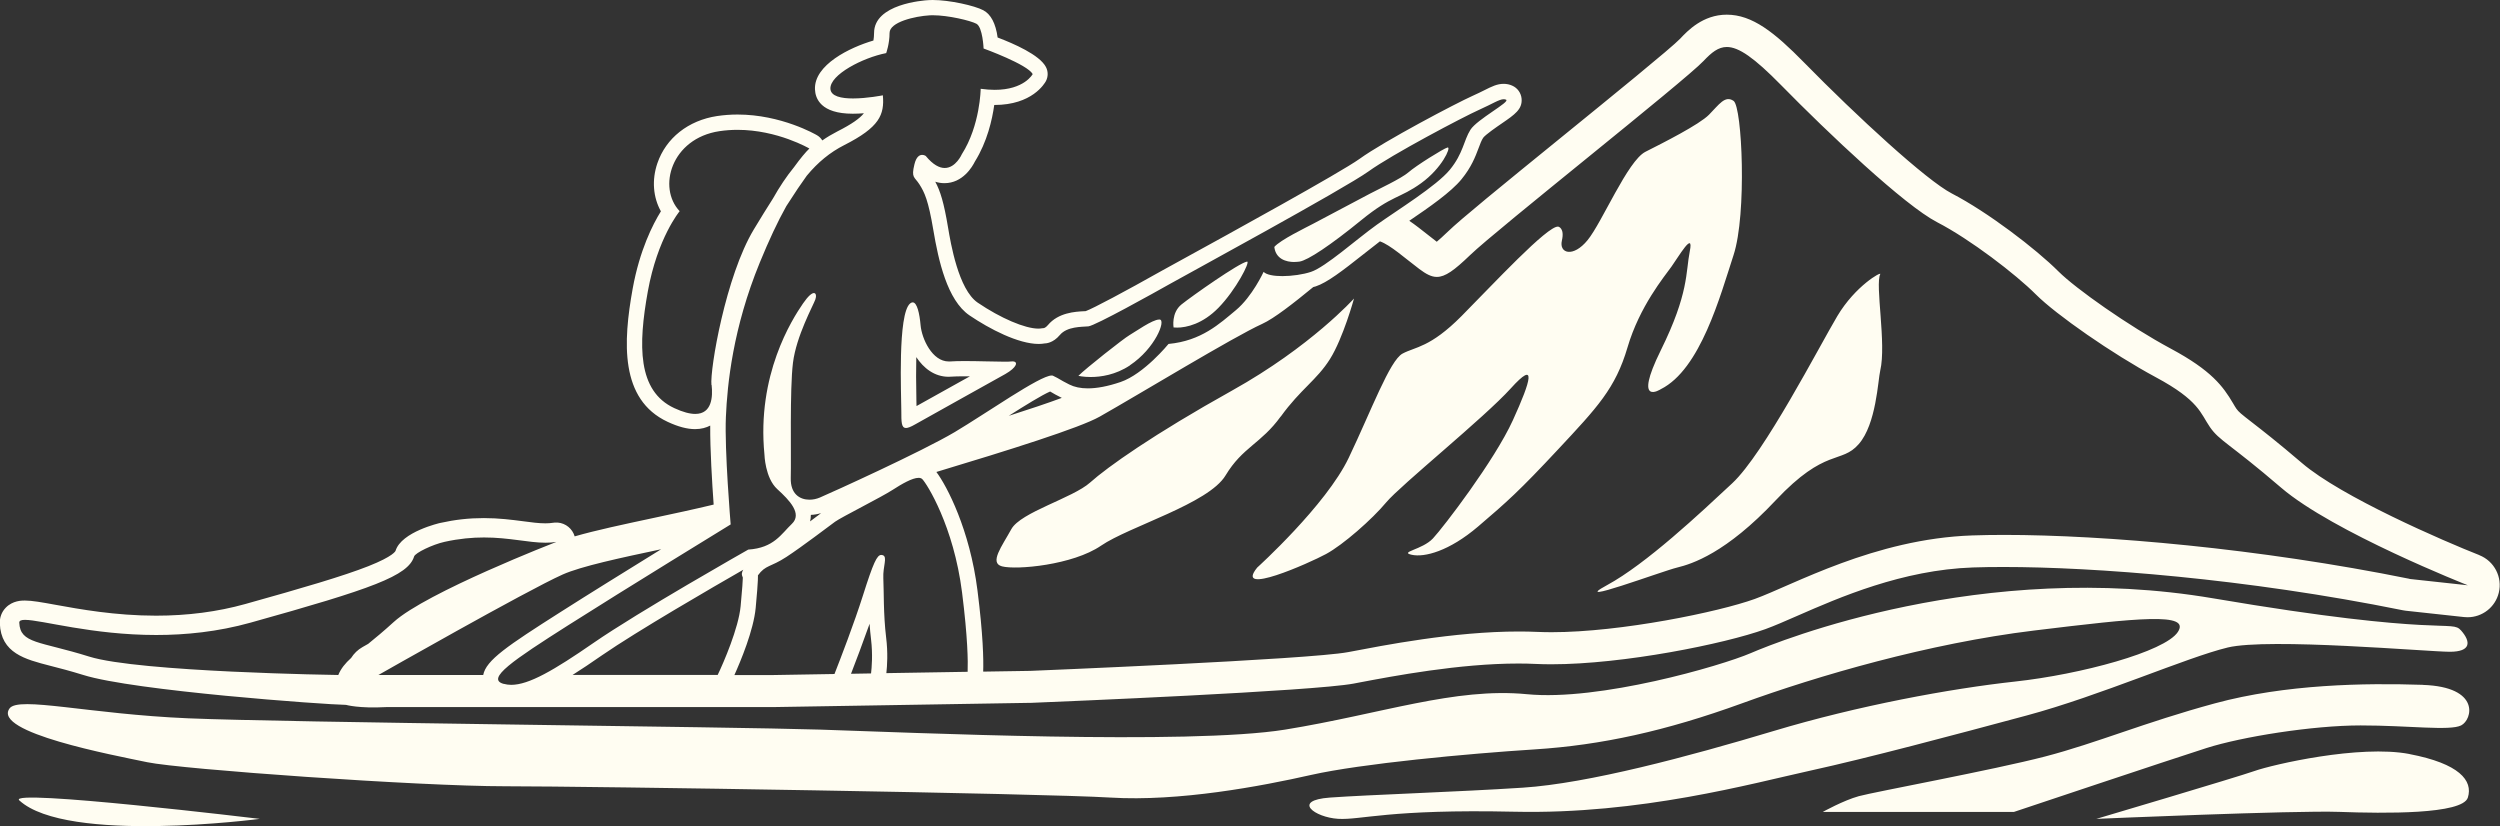 <?xml version="1.0" encoding="UTF-8"?>
<svg id="Layer_2" data-name="Layer 2" xmlns="http://www.w3.org/2000/svg" viewBox="0 0 429.37 141.89">
  <rect x="0" y="0" width="429.37" height="141.89" fill="#333333" stroke="none"/>
  <defs>
    <style>
      .cls-1 {
        fill: #fffdf2;
      }
    </style>
  </defs>
  <g id="Layer_1-2" data-name="Layer 1">
    <path class="cls-1" d="M425.87,95.36c-6.2-2.44-23.78-10.05-30.51-15.83-4.14-3.54-6.78-5.59-8.52-6.94-1.98-1.53-2.36-1.85-2.75-2.4-.18-.26-.36-.57-.57-.93-1.72-2.92-3.72-5.64-10.65-9.36-7.35-3.94-16.41-10.37-19.31-13.26-3.93-3.93-12.23-10.25-18.32-13.4-4.38-2.26-16.35-13.28-25.39-22.5-5.1-5.2-8.91-8.22-13.28-8.22,0,0,0,0,0,0-4.11,0-6.74,2.78-8,4.12-1.44,1.53-12.2,10.27-20.05,16.65-10.89,8.85-17.66,14.37-19.86,16.5-.86.83-1.47,1.37-1.9,1.73-.52-.4-1.05-.82-1.56-1.22-1.07-.84-2.11-1.67-3.16-2.38,3.48-2.36,7.17-4.93,8.97-7.13,1.7-2.08,2.38-3.88,2.93-5.34.28-.74.49-1.32.79-1.78.38-.53,2.28-1.84,3.2-2.47,2.22-1.52,3.56-2.44,3.4-4.25-.09-.98-.7-1.84-1.61-2.24-.46-.21-.96-.31-1.48-.31-1.11,0-2.04.46-3.31,1.1-.56.28-1.19.59-1.97.94-2.84,1.27-15.15,7.74-19.48,10.86-3.21,2.31-22.72,13.04-30.07,17.07-1.92,1.05-3.28,1.8-3.78,2.08-6.43,3.62-11.86,6.51-13.17,6.99-.08,0-.17,0-.26.01-1.54.08-4.42.23-6.23,2.39-.33.39-.6.49-.68.51-.13,0-.25.02-.38.04-.17.03-.36.05-.57.05-2.3,0-6.49-1.79-10.42-4.46-3.31-2.25-4.65-10.26-5.09-12.89-.72-4.31-1.33-6.27-2.2-7.88.52.17,1.05.25,1.58.25,3.15,0,4.8-2.84,5.23-3.72,2.11-3.38,2.97-7.19,3.32-9.71h.03c6.48,0,8.61-3.68,8.84-4.09.4-.76.41-1.67,0-2.44-1.09-2.08-5.53-4.01-8.29-5.06-.33-2.42-1.16-3.99-2.46-4.68-1.49-.79-5.79-1.76-8.7-1.76h0c-.23,0-.46,0-.67.02-.96.05-9.39.67-9.39,5.64,0,.47-.05.91-.11,1.3-4.07,1.19-10.22,4.19-10.04,8.39.06,1.56.99,4.18,6.49,4.18.64,0,1.29-.03,1.91-.08-.68.86-2.02,1.84-4.59,3.14-.9.46-1.75.97-2.55,1.53-.22-.36-.52-.66-.89-.88-.25-.15-6.17-3.57-13.67-3.57-1.19,0-2.37.09-3.52.26-4.93.75-8.76,3.77-10.24,8.09-.99,2.88-.74,5.88.6,8.27-1.39,2.24-3.65,6.67-4.85,13.29-1.65,9.16-2.22,19.03,6.01,22.87,1.8.84,3.35,1.25,4.71,1.25,1.08,0,1.93-.26,2.6-.61-.03,4.02.32,9.83.59,13.57-3.24.78-6.81,1.55-10.34,2.3-5.19,1.11-9.89,2.11-13.53,3.16-.38-1.29-1.52-2.26-2.91-2.37-.08,0-.17,0-.25,0s-.17,0-.25,0c-.11,0-.23.02-.34.04-.39.06-.81.09-1.28.09-1.12,0-2.38-.16-3.84-.36-1.94-.25-4.13-.54-6.72-.54s-4.96.27-7.48.83c-.07.01-6.68,1.52-7.69,4.78-.01.04-.33.93-4.65,2.64-4.3,1.7-11.29,3.75-21.17,6.51-4.75,1.33-9.9,2-15.31,2-7.01,0-13.16-1.12-17.23-1.86-2.36-.43-4.06-.74-5.31-.74-.52,0-2.09,0-3.28,1.23-.7.72-1.06,1.68-1.02,2.69.2,5.12,4.32,6.17,8.67,7.29,1.53.39,3.43.88,5.65,1.57,8.72,2.74,41.58,5.09,45.14,5.14.02,0,2.16.64,6.94.38h66.31s.06,0,.09,0l44.24-.73s.09,0,.13,0c4.94-.2,48.43-2,55.37-3.31l.78-.15c6.06-1.15,17.34-3.29,27.49-3.29,1.02,0,2.03.02,2.98.07.85.04,1.75.06,2.68.06,12.41,0,29.76-3.51,36.74-6.03,1.57-.57,3.4-1.37,5.52-2.3,7.18-3.14,18.03-7.89,30.16-8.3,1.64-.06,3.42-.08,5.29-.08,15.39,0,41.48,1.95,68.53,7.43.16.03.33.06.5.08l10.03,1.09c.2.02.4.03.6.03,2.51,0,4.74-1.71,5.35-4.2.66-2.68-.76-5.44-3.34-6.46ZM122.22,66.12c.22,2.03.06,4.97-2.81,4.97-.91,0-2.09-.29-3.61-1-6.34-2.95-6.2-10.81-4.54-20.03,1.66-9.22,5.47-13.79,5.47-13.79-3.84-4.04-1.44-12.49,6.82-13.74,1.06-.16,2.11-.23,3.12-.23,6.87,0,12.34,3.21,12.34,3.21-.64.61-1.52,1.66-2.63,3.19-1.3,1.59-2.5,3.39-3.63,5.4-.99,1.55-2.08,3.31-3.28,5.3-4.83,8-7.57,24.07-7.28,26.73ZM63.2,110.6c-.51.29-.85.48-.95.54-.81.46-1.47,1.11-1.94,1.86-1.03.94-1.74,1.8-2.21,2.93,0,0-34.27-.49-42.78-3.16-8.51-2.67-11.86-2.19-12.01-5.83-.01-.34.33-.48.98-.48,2.83,0,11.53,2.6,22.54,2.6,5.03,0,10.54-.54,16.2-2.12,20.9-5.83,27.07-8.04,28.09-11.36.19-.63,3.19-2.07,5.24-2.52,2.53-.56,4.76-.75,6.77-.75,4.33,0,7.61.9,10.56.9.64,0,1.26-.04,1.87-.14,0,0-22.36,8.67-27.95,13.77-1.73,1.58-3.19,2.78-4.41,3.77ZM82.99,115.93h-18s25.5-14.52,31.65-17.26c3.2-1.42,9.89-2.85,16.92-4.34-5.76,3.56-12.65,7.83-17.34,10.82-9.08,5.78-12.74,8.23-13.23,10.78ZM86.48,117.45c-3.07-.86,1.63-4.04,11.15-10.09,9.51-6.05,27.86-17.29,27.86-17.29,0,0-1.07-12.78-.82-18.45.24-5.67,1.21-15.28,5.82-26.52,1.57-3.82,3.05-7.01,4.56-9.7,1.48-2.32,2.63-4.01,3.51-5.22,1.92-2.32,4-4.02,6.44-5.26,6.05-3.07,6.92-5.19,6.63-8.55,0,0-2.69.54-5.13.54-1.99,0-3.82-.36-3.88-1.67-.1-2.4,5.55-5.33,9.58-6.12,0,0,.58-1.59.58-3.46s4.32-2.88,6.92-3.03c.17,0,.35-.01.53-.01,2.62,0,6.46.92,7.47,1.46,1.08.58,1.23,4.25,1.23,4.25,0,0,7.57,2.74,8.43,4.4,0,0-1.43,2.7-6.52,2.7-.73,0-1.53-.06-2.41-.18,0,0-.07,6.27-3.24,11.24,0,0-1.03,2.36-2.94,2.36-.9,0-1.99-.53-3.26-2.07,0,0-.27-.18-.61-.18-.44,0-1.01.29-1.33,1.62-.58,2.38,0,2.09.87,3.46.86,1.37,1.51,2.67,2.38,7.85s2.38,12.03,6.2,14.63c3.46,2.35,8.41,4.91,11.89,4.91.36,0,.71-.03,1.04-.09,0,0,0,0,.01,0,.15,0,1.41-.04,2.58-1.44,1.25-1.49,3.75-1.39,4.9-1.49,1.15-.1,11.39-5.81,14.03-7.3,2.64-1.49,29.98-16.36,34.08-19.31s16.29-9.37,19.02-10.59c2.31-1.03,3.43-1.81,4.21-1.81.14,0,.27.03.4.08.8.36-4.97,3.36-6.12,5.17-1.15,1.82-1.23,4.05-3.53,6.86-2.31,2.81-9.01,6.92-12.54,9.44-3.53,2.52-8.79,7.26-11.31,8.1-1.35.45-3.27.73-4.93.73-1.45,0-2.71-.22-3.21-.73,0,0-1.95,4.25-4.76,6.58-2.81,2.33-5.93,5.27-11.57,5.8,0,0-4.21,5.17-8.24,6.54-2.21.75-4.07,1.09-5.61,1.09-1.27,0-2.33-.23-3.18-.66-1.87-.94-1.44-.85-2.81-1.51-.06-.03-.14-.04-.23-.04-2.01,0-11.24,6.5-16.65,9.72-5.67,3.36-21.14,10.38-23.16,11.24-.54.23-1.16.37-1.78.37-1.67,0-3.29-.99-3.22-3.73.1-3.75-.19-15.18.38-19.79.58-4.61,3.46-9.8,3.84-10.86.2-.55.14-1.11-.24-1.11-.35,0-.96.46-1.87,1.78-1.92,2.79-7.97,12.3-6.63,25.94,0,0,.1,4.04,2.21,5.96,2.11,1.92,4.32,4.23,2.5,5.96s-3.07,4.13-7.49,4.42c0,0-18.83,10.66-26.61,16.05-6.77,4.68-11.07,7.18-14.1,7.18-.45,0-.87-.06-1.27-.17ZM182.35,68.34c-2.37.88-5.53,1.94-9.1,3.08,2.7-1.72,5.74-3.6,7.11-4.18.1.06.19.11.29.17.32.19.72.43,1.7.92ZM139.26,88.43c.59-.02,1.19-.13,1.76-.3-.11.08-.21.16-.33.25-.44.33-.97.73-1.56,1.17.08-.35.14-.71.13-1.08,0-.01,0-.02,0-.03ZM98.32,115.93c1.53-.96,3.19-2.08,5.02-3.35,6.08-4.2,19.21-11.8,24.32-14.73-.27.43-.35.79-.08,1.36-.01.48-.08,1.77-.38,4.91-.35,3.73-2.93,9.71-3.94,11.8h-24.95ZM149.59,115.66l-3.43.06c.82-2.12,2.05-5.36,3.19-8.59.06.88.14,1.78.25,2.67.32,2.64.11,4.92,0,5.87ZM166.22,115.38l-13.99.23c.14-1.23.29-3.51-.04-6.14-.48-3.94-.38-8.1-.48-10.15-.1-2.05.77-3.68-.1-3.97-.09-.03-.17-.04-.25-.04-.74,0-1.37,1.34-3.15,6.96-1.49,4.71-3.83,10.79-4.89,13.49l-10.62.18h-6.57c1.07-2.37,3.3-7.7,3.66-11.55.48-5.09.38-5.57.38-5.57,1.34-1.83,2.11-1.35,4.9-3.17,2.79-1.83,7.3-5.28,8.36-6.05,1.06-.77,7.99-4.23,9.9-5.48,1.53-.99,3.36-2.05,4.43-2.05.27,0,.5.07.65.23.77.77,5.38,8.04,6.82,19.44.98,7.77,1.03,11.85.96,13.66ZM413.82,99.41c-25.88-5.24-52.35-7.54-69.62-7.54-1.95,0-3.78.03-5.48.09-16.77.57-30.81,8.55-37.37,10.92-6.13,2.21-22.94,5.7-34.86,5.7-.83,0-1.64-.02-2.42-.05-1.06-.05-2.14-.07-3.23-.07-11.13,0-23.15,2.37-29.3,3.54-6.74,1.28-54.57,3.22-54.57,3.22l-8.11.13c.07-2.08-.01-6.29-.98-13.94-1.32-10.45-5.25-17.94-7.06-20.35,12.46-3.75,24.66-7.58,28.06-9.51,6.74-3.81,22.97-13.69,27.89-15.92,2.05-.93,5.41-3.56,8.78-6.33.13-.04.28-.07.41-.11,1.98-.66,4.55-2.63,8.24-5.55.99-.78,1.93-1.53,2.8-2.19,1.81.64,4.28,2.88,6.75,4.74,1.16.87,2.07,1.37,3.02,1.37,1.44,0,2.99-1.12,5.73-3.76,4.56-4.4,36.82-29.87,40.09-33.34,1.37-1.45,2.52-2.39,3.99-2.39,2.03,0,4.67,1.81,9.33,6.56,8.02,8.18,21.15,20.62,26.8,23.54,5.65,2.92,13.49,8.93,16.95,12.4,3.46,3.46,13.13,10.21,20.6,14.22s7.66,6.2,9.3,8.57,3.28,2.73,12.21,10.39c8.93,7.66,32.08,16.77,32.08,16.77l-10.03-1.09ZM222.31,44.99c.32,0,.61-.03.87-.06,1.44-.22,5.33-2.81,10.63-7.13,5.3-4.32,6.59-3.68,10.27-6.34,3.6-2.61,5.13-6.13,4.58-6.13-.01,0-.02,0-.04,0-.65.14-5.48,3.17-6.7,4.25-1.23,1.08-5.26,2.95-6.63,3.68-1.37.72-8.58,4.54-9.8,5.19-1.23.65-5.62,2.77-6.63,3.96.24,2.07,2.02,2.59,3.45,2.59ZM202.11,56.27c1.69,0,4.45-.64,7.16-3.41,3-3.07,5.49-7.93,4.92-7.93,0,0-.01,0-.02,0-1.37.22-9.44,5.91-11.24,7.35-1.8,1.44-1.37,3.96-1.37,3.96.17.02.35.02.55.02ZM155.58,73.51c.35,0,.86-.2,1.59-.62,2.38-1.37,13.33-7.42,15.49-8.65,2.02-1.15,2.28-2.17,1.24-2.17-.07,0-.15,0-.23.01-.23.03-.62.04-1.11.04-1.65,0-4.51-.11-6.89-.11-.95,0-1.82.02-2.51.07-.08,0-.15,0-.23,0-2.82,0-4.61-3.89-4.82-6.21-.18-2.02-.6-3.94-1.36-3.94-.14,0-.28.06-.44.19-2.16,1.8-1.51,15.71-1.51,18.45,0,1.9,0,2.93.79,2.93ZM157.36,61.32c1.26,1.91,3.13,3.39,5.57,3.39.14,0,.28,0,.42-.02.56-.04,1.34-.06,2.32-.06.3,0,.61,0,.92,0-.38.21-.77.43-1.16.64-2.87,1.6-6.03,3.35-8.02,4.47,0-.28-.01-.6-.02-.95-.06-3.06-.07-5.51-.02-7.48ZM194.07,62.73c4.32-2.88,6.2-7.71,5.12-7.85-.03,0-.07,0-.11,0-1.16,0-4.1,2.11-5.08,2.67-1.01.58-7.57,5.76-8.79,7,0,0,.83.2,2.11.2,1.72,0,4.27-.35,6.75-2ZM219.98,71.53c3.4-4.7,6.18-6.26,8.44-9.86,2.26-3.59,4.13-10.4,4.13-10.4,0,0-7.41,8.26-20.93,15.8-13.51,7.53-21.41,13.13-24.39,15.8-2.98,2.67-11.94,5.1-13.54,8.02-1.6,2.92-3.83,5.79-1.6,6.38,2.46.65,12.15-.22,17.01-3.55,4.86-3.32,18.47-7.21,21.39-12.07,2.92-4.86,6.08-5.43,9.48-10.13ZM287.06,45.81c1.22-1.7,3.89-6.32,3.16-2.67-.73,3.65-.12,7.17-4.98,17.02s0,6.68,0,6.68c6.81-3.4,10.21-16.04,12.5-23.05s1.48-25.44,0-26.46-2.52.66-4.22,2.37c-1.69,1.71-7.85,4.82-10.92,6.37-3.06,1.55-7.44,12.13-9.94,15.18-2.5,3.05-4.92,2.26-4.41.07.51-2.19-.63-2.4-.63-2.4-1.82-.21-11.2,9.92-16.6,15.36-5.4,5.44-7.95,5.27-10.14,6.45-2.19,1.18-5.35,9.75-9.24,17.9s-15.72,18.85-15.72,18.85c-4.05,5,8.91-.75,11.83-2.33,2.92-1.58,7.9-5.95,10.33-8.87s16.89-14.58,21.39-19.57c4.5-4.98,3.52-1.46.36,5.47s-11.91,18.35-13.73,20.3c-1.82,1.94-5.83,2.31-3.65,2.8,2.19.49,6.44-.61,11.42-4.86,4.98-4.25,7.05-6.08,13.74-13.25,6.69-7.17,9.84-10.45,11.91-17.5,2.07-7.05,6.32-12.15,7.53-13.85ZM322.93,47.09c.26-.52-4.27,1.99-7.37,7.19-3.1,5.21-12.58,23.62-18.05,28.72s-14.77,13.85-21.51,17.5c-6.74,3.65,9.48-2.4,12.03-3.02,2.55-.62,8.39-2.45,16.95-11.56,8.57-9.11,11.24-6.18,14.26-9.65,3.02-3.46,3.29-10.96,3.69-12.64,1.08-4.58-.91-14.73,0-16.55ZM382.59,111.21c7.05-1.7,34.51.73,38.16.73s3.65-1.7,1.94-3.65c-1.7-1.94-2.92,1.22-42.54-5.52-39.62-6.74-74.38,7.22-79.48,9.41-5.1,2.19-26.01,8.26-38.4,7.05s-25.04,3.4-41.56,6.08c-16.53,2.67-64.41.49-79.85,0s-91.51-1.22-108.52-1.94-29.16-3.83-30.7-1.7c-2.99,4.13,17.82,8.02,23.65,9.24s46.67,4.13,61.49,4.13,92.12,1.22,103.91,1.94,25.89-1.94,34.5-3.89c8.61-1.94,26.87-3.65,38.35-4.38,11.48-.73,22.55-3.16,35.63-7.91,13.08-4.76,32.13-10.31,50.12-12.5,17.99-2.19,26.98-3.16,24.75.24-2.23,3.4-16.73,7.29-27.91,8.51-11.18,1.22-26.98,4.13-41.56,8.51-14.58,4.38-31.84,8.99-43.02,9.72-11.18.73-26.49,1.22-33.13,1.7s-2.6,3.4,1.38,3.65c3.98.24,8.66-1.7,30.29-1.22,21.63.49,40.83-4.86,50.8-7.05s24.55-6.08,37.19-9.48c12.64-3.4,27.47-9.97,34.51-11.67ZM3.31,137.46c8.17,7.53,41.31,3.18,41.31,3.18,0,0-43.54-5.24-41.31-3.18ZM416.13,117.62c-9.97-.33-23.58-.12-35.73,3.18-12.15,3.3-20.3,6.82-29.17,9.13-8.87,2.31-29.33,6.08-31.98,6.81-2.65.73-6.2,2.71-6.2,2.71h32.83s26.98-9.03,33.06-10.97c6.08-1.94,18.23-3.89,26.49-3.89s15.31.97,17.26,0c1.94-.97,3.4-6.62-6.56-6.96ZM413.82,129.5c-8.57-1.64-23.52,1.82-26.62,2.92-3.1,1.09-27.16,8.22-27.16,8.22,0,0,34.09-1.48,41.75-1.2,7.66.28,21.15.45,22.06-2.46.91-2.92-1.46-5.83-10.03-7.47Z"/>
  </g>
</svg>